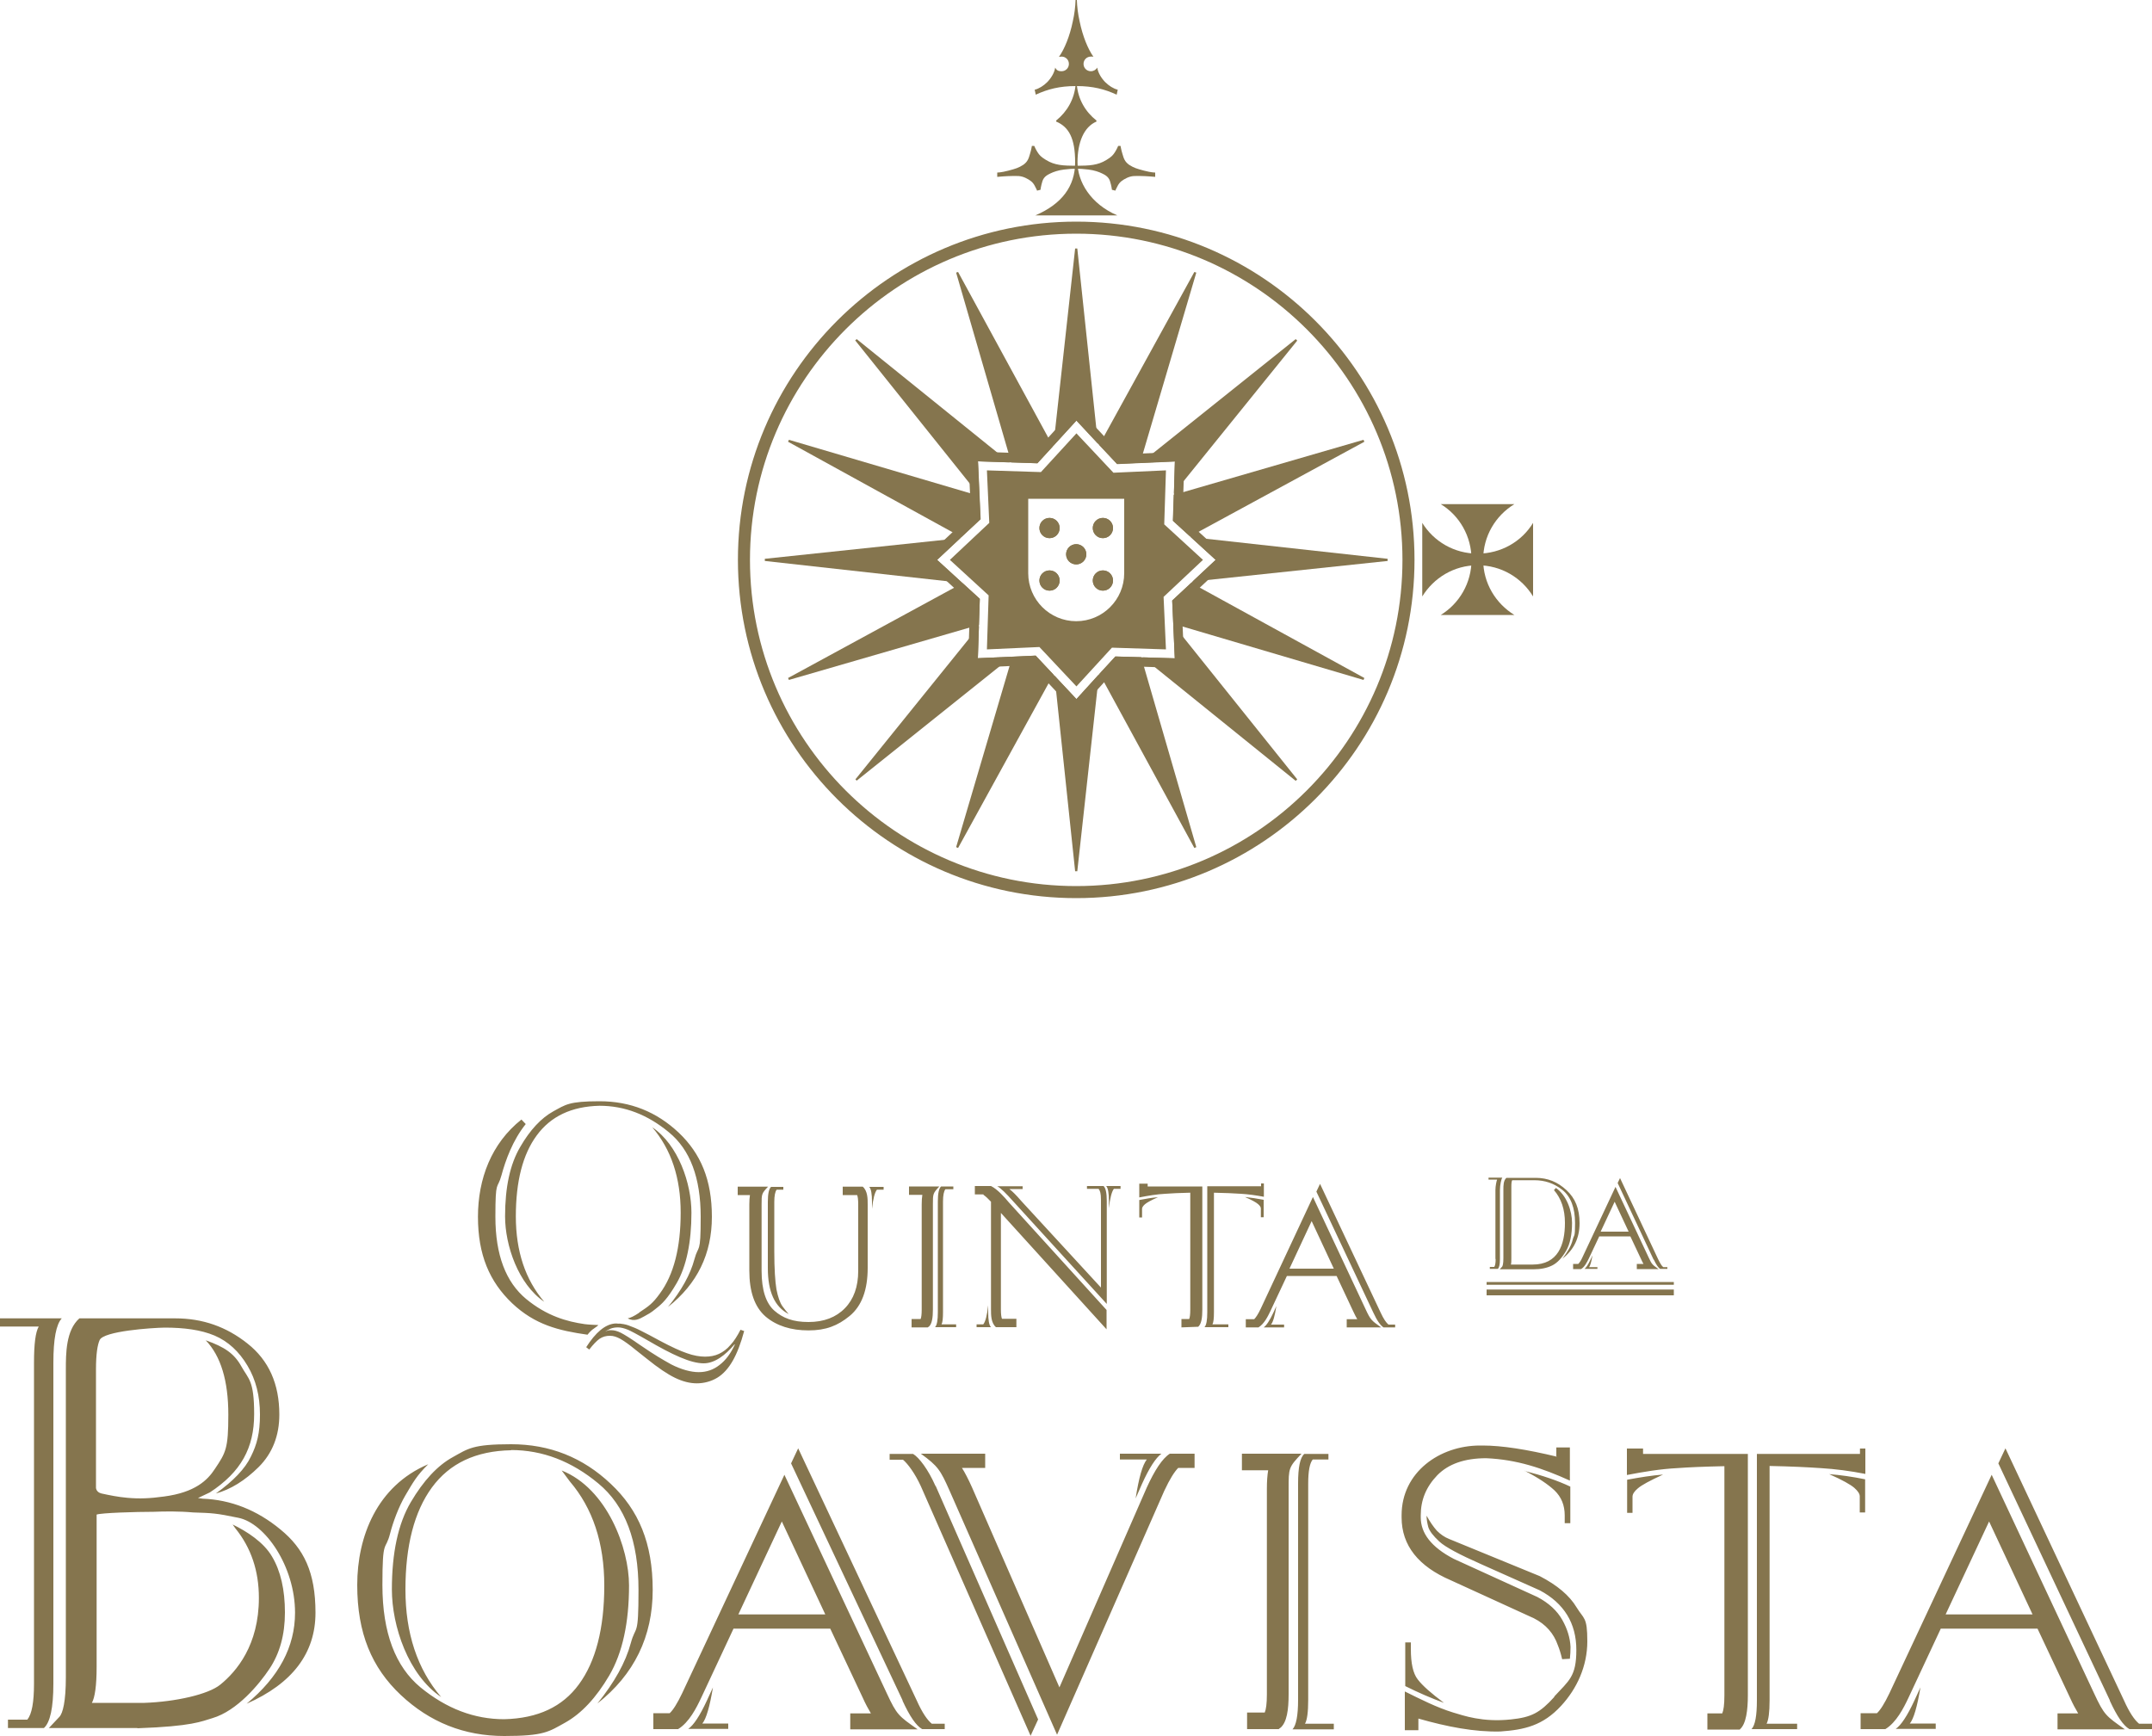 <?xml version="1.0" encoding="UTF-8"?>
<svg id="Layer_1" xmlns="http://www.w3.org/2000/svg" version="1.1" viewBox="0 0 1000 806.8">
  <!-- Generator: Adobe Illustrator 29.1.0, SVG Export Plug-In . SVG Version: 2.1.0 Build 142)  -->
  <defs>
    <style>
      .st0 {
        fill: #85754e;
      }
    </style>
  </defs>
  <path class="st0" d="M690.8,595.8h87v1.3h-87v-1.3ZM690.8,602h87v-2.7h-87v2.7ZM712.5,547.4h-12.5c-1.4,1.2-1.4,3.7-1.4,5.3v32c0,2.5-.3,3.8-.7,4.1l-1,1.1h15.6c3.5,0,6.4-.6,8.8-1.8,2.4-1.2,4.5-3.5,6.4-6.7,1.9-3.3,2.8-7.6,2.8-13.1s-2.5-12.8-7.5-16.2l-.9,1c3.4,3.9,5.1,9,5.1,15.2,0,10.2-3.2,19.4-15,19.4h-10.1c.2-.8.2-1.8.2-3.1v-33.1c0-1.6.1-2.5.4-3h10.3c4.8,0,9.1,1.4,13,4.5,3.9,3.1,5.9,8.3,5.9,15.4s-.4,5-1.1,7.8c-.7,2.8-2.4,5.7-4.8,8.8,5.4-4.2,8-9.7,8-16.5s-2-11.6-6.1-15.4c-4.1-3.8-8.7-5.7-14.3-5.7h-4.1,3.1ZM695,585.1c0,1.9-.2,3.2-.7,3.7h-2v.9h3.7c.7-.6,1-2.1,1-4.6v-32c0-2.4.6-5.1,1.1-5.8h-6.4v.9h4c-.3.6-.8,3-.8,4.9v32ZM738.4,588.9c.6-.7,1.1-2.6,1.6-5.5l-.9,2c-1.1,2.3-2,3.7-2.8,4.3h6v-.8h-3.9M768.5,585.4c1.1,2.3,2,3.7,2.9,4.3h3.4v-.8h-1.9c-.7-.5-1.4-1.7-2.3-3.5l-17.8-37.9-1.1,2.3,16.7,35.6ZM743.1,574.6h14.5l4.9,10.4c.4.9.8,1.7,1.2,2.4h-3.1v2.4h10.1c-2.8-2-3.1-2.1-4.6-5.4l-15.4-32.8-15.4,32.8c-.7,1.6-1.4,2.5-1.9,3h-2.4v2.4h3.7c1.7-1,2.7-3.2,3.5-4.7l4.9-10.4ZM743.8,572.4l6.5-13.9,6.5,13.9h-13.1ZM431.6,616.6c1.5-1.3,1.9-4.3,1.9-8v-48.9c0-4.9,0-5.1,3-8.3h-14.1v3.9h6.2c-.2,1.2-.3,2.7-.3,4.4v48.9c0,2.3-.2,3.7-.5,4.4h-4.2v3.9h7.5l.4-.3M438.2,558.4c0-2.9.4-4.8,1.1-5.7h3.7v-1.3h-5.7c-1,.9-1.5,3.2-1.5,7v51.4c0,3.7-.4,6.1-1.3,7h9.8v-1.3h-6.8c.5-.9.7-2.8.7-5.7v-51.4ZM359.8,558.6c0-2.9.4-4.8,1.1-5.7h3.1v-1.3h-5.7c-1,.9-1.5,3.2-1.5,7v30.8c0,10.9,3.2,18,9.7,21.3-.7-.7-1.6-1.9-2.9-3.6-1.2-1.7-2.1-4.4-2.8-7.9-.6-3.6-1-9.5-1-17.7v-22.8ZM405.2,561.8c.5-4.7,1.3-7.7,2.3-8.9h3.1v-1.3h-6.7c.9.9,1.3,3.3,1.3,7v3.2M348.5,555.3c-.2,1.2-.3,2.7-.3,4.4v30.8c0,9.7,2.4,16.9,7.6,21.4,5.1,4.3,11.8,6.4,19.9,6.4s13.6-2.2,19.1-6.7c5.7-4.7,8.4-12.2,8.4-22.4v-29.4c0-2.7,0-6.3-2.3-8.3h-9.3v3.9h6.7c.3.7.5,2.1.5,4.4v30.8c0,7.4-2.1,13.2-6.2,17.4-4.1,4.2-9.7,6.4-16.9,6.4s-11.9-1.8-15.9-5.3c-3.8-3.4-5.9-9.4-5.9-18.5v-30.8c0-4.9,0-5.1,3-8.3h-14.1v3.9h5.7M514.3,558.2c0-3.8-.5-6.1-1.5-7h-7.7v1.3h5.4c.7.9,1.1,2.1,1.1,5.1v40.8l-36.9-40.1c-2.5-2.9-4.4-4.8-5.7-5.7h6.2v-1.3h-11.8c1.7.9,4.1,3.3,7.4,7l43.5,47.7v-47.7ZM515.3,561.5c.5-4.7,1.3-7.7,2.3-9h3.1v-1.3h-6.7c.9.9,1.3,3.3,1.3,7v3.3M459.2,606.6c-.5,4.7-1.3,7.7-2.3,8.9h-3.1v1.3h6.7c-.9-.9-1.3-3.3-1.3-7v-3.2M457,555.3c.9.6,2.1,1.7,3.5,3.2v50c0,2.7,0,6.3,2.3,8.3h9.5v-3.9h-6.7c-.3-.7-.5-2.1-.5-4.4v-44.8l49.1,54.1v-9l-45.5-50.1c-2-2.4-5.2-6-8.2-7.5h-7.5v3.9h4M587.2,557.6c-3.1-.6-6-1-8.7-1.3,3.2,1.4,5.2,2.5,6.1,3.3.9.8,1.3,1.4,1.3,2.1v4h1.3v-8.1M538.1,556.4c-2.7.2-5.6.7-8.7,1.3v8.1h1.3v-4c0-.6.4-1.3,1.3-2.1.9-.8,2.9-1.9,6.1-3.3M564,554.3c5.3.1,9.5.3,12.5.5,3.5.2,7.1.7,10.8,1.4v-6.2h-1.3v1.3h-25v58.5c0,3.7-.4,6.1-1.3,7h11.1v-1.3h-7.4c.5-.9.7-2.8.7-5.7v-55.5M556.8,616.6c1.5-1.3,1.9-4.3,1.9-8v-57.2h-25.4v-1.3h-3.9v6.4c4.1-.8,8.1-1.5,12.2-1.7,2.7-.2,6.5-.4,11.5-.5v54.3c0,2.3-.2,3.7-.5,4.4h-3.6v3.9l7.9-.3M590.6,615.6c1-1.2,1.8-4.1,2.5-8.6l-1.4,3.1c-1.7,3.6-3.2,5.9-4.5,6.8h9.5v-1.3h-6.1M638.2,610.1c1.7,3.7,3.3,5.9,4.7,6.8h5.4v-1.3h-3.1c-1.1-.9-2.3-2.7-3.6-5.5l-28.2-59.9-1.7,3.6,26.5,56.3ZM598.1,593h23l7.7,16.4c.7,1.5,1.3,2.7,1.9,3.7h-4.9v3.8h16c-4.5-3.2-4.9-3.4-7.3-8.6l-24.4-52-24.3,52c-1.2,2.5-2.2,4-3,4.8h-3.9v3.8h5.9c2.6-1.6,4.3-5,5.5-7.5l7.7-16.4ZM599.2,589.6l10.3-22.1,10.3,22.1h-20.7ZM278.6,513.9c11.6,0,22.3,4.1,32.2,12.3,9.9,8.1,14.8,21.2,14.8,39.3s-1,12.6-2.9,19.7c-1.9,7.1-6,14.5-12.3,22.2,13.6-10.7,20.4-24.7,20.4-41.9s-5.2-29.4-15.4-39.1c-10.3-9.7-22.5-14.6-36.8-14.6s-15.8,1.6-21.5,4.7c-5.6,3.1-10.8,8.6-15.4,16.6-4.7,8-7,18.7-7,32.2s6.1,31.5,18.2,39.7c-8.8-10.3-13.2-23.5-13.2-39.7s3.2-28.8,9.7-37.6c6.5-8.9,16.2-13.5,29.2-13.8M273.1,620.2c0,0,.7-1,2.1-2.2,2-1.4,3.3-2.3,2.6-2.2-.6,0-4.6-.2-6-.4-8.4-1.2-17.7-3.8-27.3-11.7-9.4-7.8-14.3-20.4-14.3-38.2s.9-12.3,2.8-19.2c1.9-7,5.2-16.3,11.3-23.9l-2-2.1c-14,11.1-20.2,27.6-20.2,45.2s5.3,30.1,15.9,40.2c10.6,10,21.6,12.7,35,14.6M297,610.1c-2.4,1.6-3.9,2.3-5.3,2.6,3,1.7,5.6.2,7.6-.9,2.1-1.2,2.8-1.4,5.6-3.7,2.8-2.2,5.3-4.5,9.5-11.7,4.6-7.9,6.9-19.2,6.9-32.8s-6.1-31.5-18.2-39.7c8.8,10.3,13.2,23.5,13.2,39.7s-3.2,28.8-9.7,37.6c-3.4,4.7-5.1,5.8-9.6,8.8M341.5,624.8c-1.9,4.2-4.3,7.4-7.2,9.6-2.8,2.2-6,3.3-9.6,3.3s-8.1-1.2-12.8-3.6c-2.2-1.2-4.2-2.4-6.2-3.6-2-1.2-4.9-3.1-8.7-5.7-4-2.8-6.9-4.6-8.5-5.4-1.6-.8-3.1-1.2-4.5-1.2s-1.2,0-2.8.6c1.5-.8,1.6-.9,2.5-1.3,1-.4,2.2-.6,3.5-.6s2.9.4,4.6,1.1c1,.4,4.1,2,9.1,4.9,11.5,6.7,20,10.7,26.1,10.7,5.1,0,10.1-3.8,14.3-8.8M287.1,615.1c-.9,0-1.4,0-1.4,0-4.5.4-8.9,4.1-13.3,11l1.4,1.1c1.8-2.3,3.4-4,4.8-5,1.5-1,3.1-1.4,4.8-1.4s3.1.5,4.8,1.4c1.8,1,4.2,2.7,7.1,5.1l5.3,4.2c5.2,4.2,9.5,7.1,13,8.8,3.5,1.7,6.9,2.6,10.2,2.6s6.7-.9,9.5-2.6c2.8-1.7,5.2-4.4,7.2-7.9,2-3.5,3.8-8.2,5.3-13.8l-1.7-.6c-1.5,2.9-3,5.3-4.7,7.1-1.6,1.9-3.4,3.2-5.3,4.1-1.9.9-4.1,1.3-6.5,1.3s-5.4-.5-8.4-1.6c-3-1-7.1-2.9-12.4-5.7l-5-2.7-3.9-2c0,0-2.5-1.3-4-1.8-1.5-.6-2.4-1-4-1.3-1.6-.3-2-.3-3-.2M326.3,801.1c1.9-2.3,3.5-8,5-16.9l-2.8,6.1c-3.3,7.1-6.2,11.5-8.7,13.2h18.6v-2.5h-12M419.4,790.4c3.3,7.2,6.3,11.6,9.1,13.2h10.5v-2.5h-6c-2.1-1.7-4.5-5.2-7-10.8l-55.1-117.2-3.3,7,51.8,110.1ZM340.9,756.9h44.9l15.1,32.1c1.3,2.9,2.6,5.3,3.8,7.3h-9.6v7.4h31.3c-8.8-6.2-9.6-6.6-14.3-16.7l-47.6-101.6-47.5,101.5c-2.3,4.8-4.2,7.8-5.8,9.3h-7.6v7.4h11.5c5.1-3.1,8.5-9.8,10.8-14.7l15-32.1ZM343.1,750.3l20.2-43.2,20.2,43.2h-40.4ZM186.2,787.7c13.5,12.7,29.5,19.1,48.1,19.1s20.7-2,28.3-6.2c7.7-4.3,14.5-11.7,20.5-21.9,6.2-10.6,9.2-24.6,9.2-41.9s-10.2-45-31.3-53.4l3.8,5.1c10.6,12.4,16,28.5,16,48.4s-4,35.3-11.8,45.9c-7.6,10.4-19,15.8-34.7,16.2-13.9,0-26.8-4.9-38.9-14.8-11.6-9.6-17.7-25.3-17.7-47.6s1.4-15.3,3.6-24c1.3-5.1,3.9-12.2,7-17.5,3.7-6.3,5.4-9.4,10.7-14.6-23.9,10.1-33,33.7-33,56.1s6.7,38.4,20.3,51.2M237.5,673.9c14.6,0,28.1,5.2,40.5,15.5,12.5,10.3,18.7,26.8,18.7,49.5s-1.2,15.9-3.6,24.8c-2.4,8.9-7.6,18.2-15.5,28,17.1-13.5,25.7-31.1,25.7-52.8s-6.5-37.1-19.5-49.3c-13-12.3-28.4-18.4-46.3-18.4s-19.9,2-27.1,6c-7.1,3.9-13.6,10.9-19.5,20.9-5.9,10-8.8,23.6-8.8,40.6s7.6,39.7,22.9,50c-11.1-13-16.6-29.7-16.6-50s4.1-36.2,12.3-47.4c8.2-11.2,20.4-17,36.8-17.3M887.4,801.1c1.9-2.3,3.5-8,5-16.9l-2.8,6.1c-3.3,7.1-6.2,11.5-8.7,13.2h18.6v-2.5h-12M980.4,790.4c3.3,7.2,6.3,11.6,9.1,13.2h10.5v-2.5h-6c-2.1-1.7-4.5-5.2-7-10.8l-55.1-117.2-3.3,7,51.8,110.1ZM901.9,756.9h44.9l15.1,32.1c1.3,2.9,2.6,5.3,3.8,7.3h-9.6v7.4h31.3c-8.8-6.2-9.6-6.6-14.3-16.7l-47.6-101.6-47.5,101.5c-2.3,4.8-4.2,7.8-5.8,9.3h-7.6v7.4h11.5c5.1-3.1,8.5-9.8,10.8-14.7l15-32.1ZM904.1,750.3l20.2-43.2,20.2,43.2h-40.4ZM595,803c3-2.6,3.8-8.4,3.8-15.6v-95.6c0-9.5,0-9.9,6-16.2h-27.7v7.7h12.2c-.4,2.3-.6,5.2-.6,8.5v95.6c0,4.4-.4,7.1-1,8.5h-8.2v7.7h14.7l.7-.6M607.9,689.4c0-5.7.7-9.4,2.1-11.1h7.3v-2.6h-11.2c-2,1.7-2.9,6.3-2.9,13.7v100.6c0,7.3-.9,11.9-2.6,13.7h19.2v-2.6h-13.4c1-1.7,1.5-5.4,1.5-11.1v-100.6ZM866.7,687.5c-5.9-1.2-11.5-2-16.7-2.4,6.1,2.7,10,4.9,11.7,6.4,1.7,1.5,2.5,2.8,2.5,3.9v7.5h2.5v-15.4M772.8,685.3c-5.2.4-10.8,1.3-16.7,2.4v15.4h2.5v-7.5c0-1.2.8-2.5,2.5-3.9,1.7-1.5,5.6-3.6,11.7-6.4M822.2,681.3c10.2.2,18.1.6,23.9,1,6.7.4,13.6,1.3,20.7,2.7v-11.8h-2.5v2.5h-47.9v114.5c0,7.1-.8,11.6-2.5,13.4h21.2v-2.5h-14.2c.9-1.7,1.4-5.3,1.4-10.9v-108.9M808.5,803.7c2.9-2.5,3.7-8.9,3.7-15.9v-112.1h-48.7s0-2.5,0-2.5h-7.5v12.3c7.8-1.5,15.5-2.8,23.4-3.2,5.2-.4,12.5-.7,21.9-.9v106.5c0,4.4-.4,7-1,8.4h-6.9v7.5h15.1M24.8,633.3c0-11,1.3-17.8,3.9-20.6H0v3.8h18c-1.5,2.6-2.2,8.1-2.2,16.7v149.3c0,8.6-1,14.1-3.1,16.7H3.7v3.9h16.7c2.9-2.6,4.4-9.4,4.4-20.6v-149.3ZM63.9,803.2c25.5-.9,29.7-3.2,34.8-4.7,11.5-3.4,21.7-15.7,26.5-22.9,4.8-7.2,7.2-15.9,7.2-26.2,0-10.6-2-19.3-6-26-3.9-6.7-11.7-11.7-18.3-14.9l1.2,1.7c7.4,9.1,11,19.9,11,32.4,0,22-10.4,34.2-17.9,40.3-5.6,4.6-20.9,8-35.3,8.5h-24.4c1.4-2.5,2.2-8.1,2.2-16.7v-70.8c2-.8,18.1-1.3,26.6-1.3,4.6-.2,11.8-.3,18.2.3,9,.3,10.5.3,21.1,2.5,12.4,2.5,26.3,22.6,26.3,44.1,0,15.8-7.5,29.9-22.5,42.3,21.3-9.4,32-23.5,32-42.3s-5.4-29.8-16.3-38.7c-10.9-9-23-13.8-36.2-14.3l-2.1-.3,5.5-2.6c14.5-9.5,20.6-20.7,20.6-36.4s-2.6-16.2-5.9-22.1c-3.3-6-7.8-9.1-16.6-12.2,7,7.3,10.5,18.8,10.5,34.6s-1.2,17.6-6.2,25.1c-3.5,5.4-9.3,11-23.7,12.9-6.5.9-11.4,1.1-17,.6-4.5-.4-8.3-1.2-12-2-2.6-.6-2.6-2.7-2.6-2.7v-55c0-7.1.7-11.4,1.7-13.6,1.8-4.2,24.2-5.7,30.2-5.8,8.9,0,16.8,1,23.2,3.7,6.3,2.7,11.4,7.4,15.3,14,3.9,6.5,5.8,14.1,5.8,22.7s-1.4,13.9-4.2,19.5c-2.7,5.7-8.2,11.4-16.3,17.2,6.9-1.9,13.5-6,19.9-12.3,6.4-6.4,9.6-14.6,9.6-24.4,0-14.2-4.9-25.2-14.8-33-9.8-7.8-20.8-11.7-33.6-11.7h-44.5c-6.3,5.5-6.3,16.5-6.3,23.7v143.1c0,11.2-1.4,16.7-3,18.4l-4.9,5.2h41.1M532.9,678.3c-2,2.5-3.7,8.5-5.2,18.1l2.9-6.6c3.4-7.6,6.5-12.3,9.1-14.2h-19.3v2.7h12.4M434.7,690.6c-3.4-7.7-7.6-13.2-10.4-14.9h-10.9v2.7h6.2c2.2,1.8,5.6,6.4,8.3,12.3l51,116,3.5-7.6-47.6-108.5ZM543.6,675.6c-3.5,2.2-7.1,7.8-10.7,15.7l-40.6,92.9-40.6-92.9c-1.7-3.8-3.3-6.9-4.7-9.1h10.8v-6.6h-29.9c8,5.8,9.1,7.6,13.4,17.3l49.9,113.3,49.8-113.3c2.6-5.6,4.8-9,6.5-10.7h7.6v-6.6h-11.5M722.3,788.6c-6.8,7.5-10.7,9.5-20.2,10.5-13.3,1.4-22-1.8-26.8-3.2-7.8-2.4-15.2-6.2-22.5-9.8v18h6.3v-5.4c13.3,3.8,26.1,6.3,38.1,6,11.2-.8,19.7-2.7,28.2-11.9,7.4-8,12.2-18.5,12.2-30s-1.6-10.2-5-15.8c-3.3-5.5-9-10.3-17.1-14.5l-42.2-17.3c-2-.8-3.9-2.1-5.6-3.8-1.6-1.8-3.2-4.1-4.8-7,0,1.6.3,3.4.8,5.3.6,1.9,2.3,4.1,5.1,6.7,2.8,2.6,9.4,6.1,19.8,10.7l26.9,12c11.3,6,17,15.3,17,27.7s-3.4,14.2-10.3,21.7M653,763.4v20.2c6,3,12,5.6,18,7.8-5.9-4.4-10-8-12.2-10.9-2.2-2.8-3.2-7.5-3.2-14.1v-3.1h-2.6ZM723.5,677c-14.1-3.4-25.6-5.2-34.5-5.2h-1.3c-18.7,0-36.4,12.4-36.4,32.4v1c0,13.1,7.9,22.8,22.8,29.2l38.7,17.7c5.5,2.8,9.2,7,11.1,12.5.7,1.7,1.4,3.9,2,6.5l3.6-.2c.2-1.8.3-3.7.3-5.5-.2-4.2-1.5-8.4-3.8-12.5-2.4-4.3-6.3-7.9-11.6-10.7l-38.8-17.7c-10.6-5.5-15.4-12-15.4-19.3v-1c0-7.1,2.5-13.2,7.7-18.6,5.1-5.2,12.6-7.9,22.7-7.9,14.2.6,26.1,4.6,38.9,10.4v-15.4h-6.3v4.1M708.4,683.5c6.3,3.2,10.9,6.3,14,9.2,3.1,3,4.7,6.8,4.7,11.6v3.6h2.6v-17c-5.9-2.8-13-5.2-21.3-7.3"/>
  <g>
    <path class="st0" d="M500.1,417.4c-86.7,0-157.2-70.5-157.2-157.2s70.5-157.2,157.2-157.2,157.2,70.5,157.2,157.2-70.5,157.2-157.2,157.2ZM500.1,108.6c-83.6,0-151.6,68-151.6,151.6s68,151.6,151.6,151.6,151.6-68,151.6-151.6-68-151.6-151.6-151.6Z"/>
    <polygon class="st0" points="482 215.3 489.3 207.4 445.2 126.4 444.3 126.7 469.9 214.9 482 215.3"/>
    <polygon class="st0" points="454.4 214.4 469.1 214.9 398.1 157.6 397.4 158.2 455.1 230.3 454.4 214.4"/>
    <polygon class="st0" points="500.2 195.4 510.2 206.2 500.6 115.5 499.6 115.5 489.5 207.1 500.2 195.4"/>
    <polygon class="st0" points="455.6 241.3 455.1 230.5 366.6 204.4 366.2 205.3 446.7 249.6 455.6 241.3"/>
    <polygon class="st0" points="519.1 215.6 529.8 215.1 555.9 126.7 555 126.4 510.8 206.8 519.1 215.6"/>
    <polygon class="st0" points="545 242 553 249.3 634 205.3 633.6 204.4 545.4 230 545 242"/>
    <polygon class="st0" points="545.9 214.4 545.5 229.2 602.8 158.3 602.1 157.6 530.2 215.1 545.9 214.4"/>
    <polygon class="st0" points="455.3 278.3 447.3 271 366.2 315.1 366.6 316 454.9 290.4 455.3 278.3"/>
    <polygon class="st0" points="544.7 279.1 545.2 289.9 633.6 316 634 315.1 553.5 270.9 544.7 279.1"/>
    <polygon class="st0" points="545.9 305.9 531 305.5 602.1 362.9 602.8 362.2 545.2 290.3 545.9 305.9"/>
    <polygon class="st0" points="518.3 305.1 510.9 313.1 555 394.1 555.9 393.7 530.3 305.4 518.3 305.1"/>
    <polygon class="st0" points="553.3 249.6 564.9 260.2 554.1 270.3 644.8 260.7 644.8 259.7 553.3 249.6"/>
    <polygon class="st0" points="435.4 260.2 446.2 250.1 355.4 259.7 355.4 260.7 447.1 270.9 435.4 260.2"/>
    <polygon class="st0" points="454.4 305.9 454.9 291.1 397.5 362.2 398.1 362.8 470.1 305.2 454.4 305.9"/>
    <polygon class="st0" points="500.2 324.9 490 314 499.6 404.9 500.6 404.9 510.7 313.3 500.2 324.9"/>
    <polygon class="st0" points="481.2 304.7 470.4 305.2 444.3 393.7 445.2 394.1 489.5 313.5 481.2 304.7"/>
    <path class="st0" d="M518.3,305.1l-18.1,19.8-18.9-20.2-26.9,1.2.9-27.6-19.8-18.1,20.2-18.9-1.2-26.9,27.6.9,18.1-19.8,18.9,20.2,26.9-1.2-.9,27.6,19.8,18.1-20.2,18.9,1.2,26.9-27.6-.9ZM571.3,260.2l-21.8-19.9,1-30.4-29.5,1.3-20.8-22.2-19.9,21.8-30.4-1,1.3,29.5-22.2,20.8,21.8,19.9-1,30.4,29.5-1.3,20.8,22.2,19.9-21.8,30.4,1-1.3-29.5,22.2-20.8Z"/>
    <path class="st0" d="M512.5,265.1c-2.6,0-4.7,2.1-4.7,4.7s2.1,4.7,4.7,4.7,4.7-2.1,4.7-4.7-2.1-4.7-4.7-4.7"/>
    <path class="st0" d="M487.7,265.1c-2.6,0-4.7,2.1-4.7,4.7s2.1,4.7,4.7,4.7,4.7-2.1,4.7-4.7-2.1-4.7-4.7-4.7"/>
    <path class="st0" d="M487.7,240.7c-2.6,0-4.7,2.1-4.7,4.7s2.1,4.7,4.7,4.7,4.7-2.1,4.7-4.7-2.1-4.7-4.7-4.7"/>
    <path class="st0" d="M500.1,252.9c-2.6,0-4.7,2.1-4.7,4.7s2.1,4.7,4.7,4.7,4.7-2.1,4.7-4.7-2.1-4.7-4.7-4.7"/>
    <path class="st0" d="M500.1,288.7c-12.3,0-22.3-10-22.3-22.3v-34.6h44.6v34.6c0,12.3-10,22.3-22.3,22.3M559,260.2l-18-16.5.8-25.1-24.4,1.1-17.2-18.3-16.5,18-25.1-.8,1.1,24.4-18.3,17.2,18,16.5-.8,25.1,24.4-1.1,17.2,18.3,16.5-18,25.1.8-1.1-24.4,18.3-17.2Z"/>
    <path class="st0" d="M512.5,240.7c-2.6,0-4.7,2.1-4.7,4.7s2.1,4.7,4.7,4.7,4.7-2.1,4.7-4.7-2.1-4.7-4.7-4.7"/>
    <path class="st0" d="M487.7,240.7c-2.6,0-4.7,2.1-4.7,4.7s2.1,4.7,4.7,4.7,4.7-2.1,4.7-4.7-2.1-4.7-4.7-4.7"/>
    <path class="st0" d="M487.7,265.1c-2.6,0-4.7,2.1-4.7,4.7s2.1,4.7,4.7,4.7,4.7-2.1,4.7-4.7-2.1-4.7-4.7-4.7"/>
    <path class="st0" d="M512.5,265.1c-2.6,0-4.7,2.1-4.7,4.7s2.1,4.7,4.7,4.7,4.7-2.1,4.7-4.7-2.1-4.7-4.7-4.7"/>
    <path class="st0" d="M512.5,240.7c-2.6,0-4.7,2.1-4.7,4.7s2.1,4.7,4.7,4.7,4.7-2.1,4.7-4.7-2.1-4.7-4.7-4.7"/>
    <path class="st0" d="M500.1,252.9c-2.6,0-4.7,2.1-4.7,4.7s2.1,4.7,4.7,4.7,4.7-2.1,4.7-4.7-2.1-4.7-4.7-4.7"/>
    <path class="st0" d="M498,77s-3.7,0-5.8-.4c-2.2-.4-3.9-.9-6.2-2.3-2.3-1.4-3-2.2-3.9-3.6-.9-1.4-1.5-2.9-1.5-2.9h-1.1s-.3,1.9-.9,3.8c-.6,2-1,3.5-3.1,5-2.2,1.4-3.5,1.8-6.9,2.7-3.4.9-5.2.9-5.2.9v2s4.2-.4,6.8-.4,3.9-.2,6.2.8c2.3,1.1,3.5,2,4.4,3.7.9,1.6,1.1,2.3,1.1,2.3l1.6-.4s.2-1.8.9-4c.7-2.2,2.5-3,3.7-3.6,1.4-.7,3.7-1.5,6.3-1.8,5.2-.6,5.6-.3,5.6-.3v-1.5h-2.1Z"/>
    <path class="st0" d="M502.2,77s3.7,0,5.8-.4c2.2-.4,3.9-.9,6.2-2.3,2.3-1.4,3-2.2,3.9-3.6.9-1.4,1.5-2.9,1.5-2.9h1.1s.3,1.9.9,3.8c.6,2,1,3.5,3.1,5,2.2,1.4,3.5,1.8,6.9,2.7,3.4.9,5.2.9,5.2.9v2s-4.2-.4-6.8-.4-3.9-.2-6.2.8c-2.3,1.1-3.5,2-4.4,3.7-.9,1.6-1.1,2.3-1.1,2.3l-1.6-.4s-.2-1.8-.9-4c-.7-2.2-2.5-3-3.7-3.6-1.4-.7-3.7-1.5-6.3-1.8-5.2-.6-5.6-.3-5.6-.3v-1.5h2.1Z"/>
    <path class="st0" d="M499.8,39.5c-.6,6.5-3.8,12.3-9,16.5v.5c5.9,2.5,8.8,7.8,8.8,18.9s-6.1,19.4-18.5,24.7h38.1c-12.4-5.3-18.5-15.6-18.5-24.7s2.9-16.4,8.8-18.9v-.5c-5.2-4.1-8.5-9.9-9.1-16.5h-.7Z"/>
    <path class="st0" d="M499.8,0c-.1,3.1-.5,6.5-1.3,10-1.4,6.8-3.8,12.7-6.4,16.4h.3c.3,0,.6-.1.9-.1,1.9,0,3.4,1.5,3.4,3.4s-1.5,3.4-3.4,3.4-2.4-.7-3-1.7v.2c-.4,2.2-1.7,4.5-3.6,6.5-1.8,1.8-3.9,3.1-5.9,3.6l.5,2.3c5.6-2.6,11.2-4,18.5-4h.6c7.3,0,12.9,1.4,18.5,4l.5-2.3c-2-.5-4.1-1.8-5.9-3.6-1.9-2-3.2-4.3-3.6-6.5v-.2c-.6,1-1.7,1.7-3,1.7-1.9,0-3.4-1.5-3.4-3.4s1.5-3.4,3.4-3.4.6,0,.9.1h.3c-2.6-3.7-5-9.6-6.4-16.4-.8-3.5-1.2-6.9-1.3-10h-.6Z"/>
    <path class="st0" d="M669.5,285.8c8.6-5.3,14.3-14.8,14.3-25.7s-5.6-20.5-14.3-25.8h34.2c-8.7,5.3-14.5,14.8-14.5,25.8s5.9,20.4,14.5,25.7h-34.2Z"/>
    <path class="st0" d="M660.9,243c5.3,8.6,14.8,14.3,25.7,14.3s20.5-5.6,25.8-14.3v34.2c-5.3-8.7-14.8-14.5-25.8-14.5s-20.4,5.9-25.7,14.5v-34.2Z"/>
  </g>
</svg>